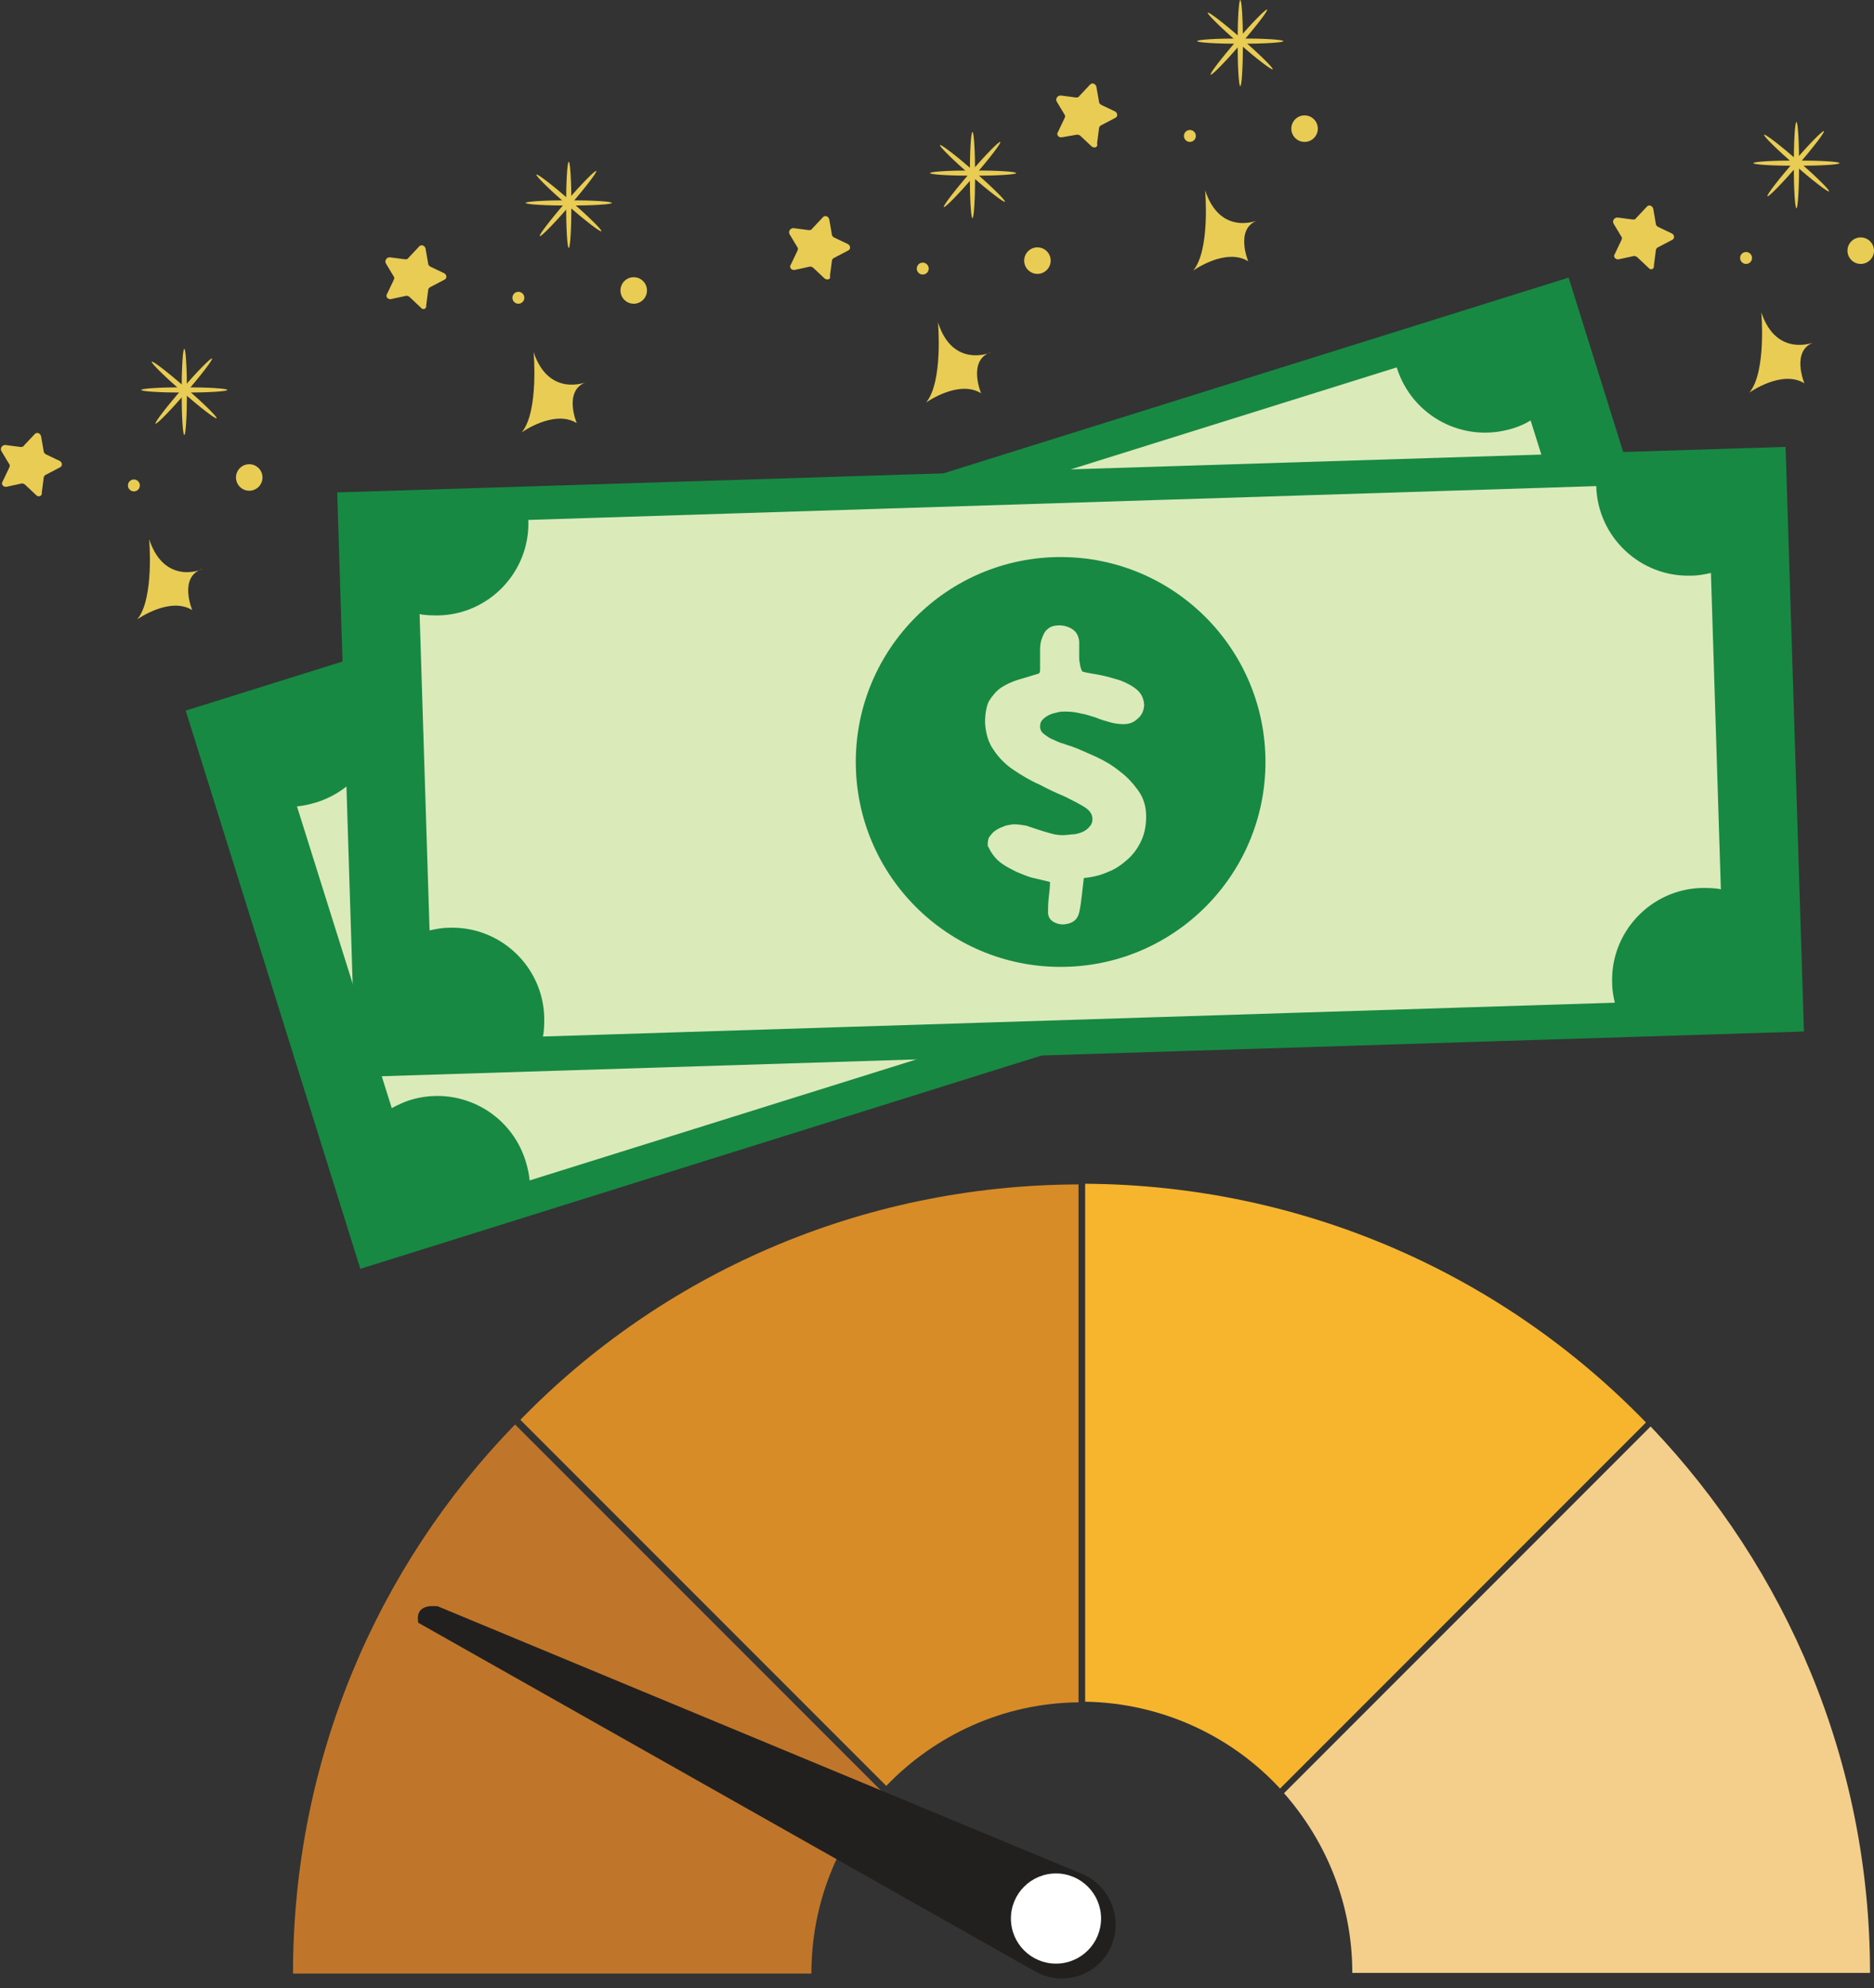 <?xml version="1.0" encoding="UTF-8"?>
<!DOCTYPE svg PUBLIC '-//W3C//DTD SVG 1.0//EN'
          'http://www.w3.org/TR/2001/REC-SVG-20010904/DTD/svg10.dtd'>
<svg height="299.8" preserveAspectRatio="xMidYMid meet" version="1.0" viewBox="145.8 108.3 282.7 299.8" width="282.7" xmlns="http://www.w3.org/2000/svg" xmlns:xlink="http://www.w3.org/1999/xlink" zoomAndPan="magnify"
><rect x="145.8" y="108.3" width="282.7" height="299.8" fill="#333333" stroke="none"/><g id="change1_1"
  ><path d="M182 180.8H400.6V269H182z" fill="#178943" transform="rotate(-17.38 291.277 224.908)"
  /></g
  ><g id="change2_2"
  ><path d="M204.9,275.4l-14.3-45.5c1-0.1,1.9-0.3,2.9-0.6c7.4-2.3,11.5-10.1,9.2-17.5l153.8-48.1 c2.3,7.4,10.1,11.5,17.5,9.2c1-0.3,1.9-0.7,2.7-1.2l14.3,45.5c-1,0.1-1.9,0.3-2.9,0.6c-7.4,2.3-11.5,10.1-9.2,17.5 c0.3,1,0.7,1.9,1.2,2.7l-154.4,48.3c-0.1-1-0.3-1.9-0.6-2.9c-2.3-7.4-10.1-11.5-17.5-9.2C206.7,274.5,205.8,274.9,204.9,275.4z" fill="#DBEAB9"
  /></g
  ><g id="change3_1"
  ><circle cx="289.8" cy="225.3" fill="#1C6634" r="30.9"
  /></g
  ><g id="change2_1"
  ><path d="M282.6,240.2c-0.2-0.5-0.2-0.9,0-1.4c0.2-0.4,0.4-0.8,0.7-1.2c0.3-0.4,0.7-0.7,1.1-0.9 c0.4-0.2,0.8-0.4,1.2-0.6c0.6-0.2,1.2-0.3,1.8-0.3c0.6,0,1.3,0,1.9,0.1c0.6,0,1.3,0,2.1,0c0.7,0,1.5-0.2,2.3-0.4 c0.3-0.1,0.7-0.3,1.1-0.5c0.4-0.2,0.8-0.5,1.1-0.8c0.3-0.3,0.6-0.6,0.8-1c0.2-0.4,0.2-0.8,0.1-1.2c-0.2-0.6-0.7-1.1-1.6-1.4 c-0.9-0.3-2-0.5-3.3-0.7c-1.3-0.2-2.7-0.4-4.2-0.7c-1.5-0.2-2.9-0.6-4.3-1.1c-1.4-0.5-2.6-1.2-3.7-2.1c-1.1-0.9-1.9-2.1-2.3-3.6 c-0.4-1.3-0.5-2.4-0.3-3.3c0.2-0.9,0.6-1.7,1.2-2.4c0.6-0.7,1.3-1.3,2.2-1.9c0.9-0.6,1.7-1.1,2.6-1.7c0.2-0.1,0.2-0.3,0.1-0.7 c-0.1-0.4-0.2-0.8-0.4-1.3c-0.2-0.5-0.3-1.1-0.5-1.6c-0.2-0.6-0.2-1.2-0.2-1.7c0-0.5,0.2-1,0.5-1.5c0.3-0.5,0.8-0.8,1.5-1 c0.7-0.2,1.4-0.2,2.1,0.1c0.7,0.3,1.2,0.7,1.4,1.4c0.1,0.3,0.2,0.6,0.2,0.8c0.1,0.3,0.1,0.5,0.2,0.8c0,0.1,0.1,0.3,0.2,0.6 c0.1,0.3,0.2,0.6,0.3,0.9c0.1,0.3,0.3,0.6,0.4,0.8c0.1,0.2,0.3,0.3,0.4,0.3c0.7,0,1.6-0.1,2.7-0.2c1.1-0.1,2.1-0.1,3.1,0 c1,0.1,1.9,0.3,2.7,0.7c0.8,0.4,1.4,1,1.6,1.9c0.3,0.8,0.2,1.6-0.3,2.3c-0.4,0.7-1.1,1.2-1.8,1.4c-0.7,0.2-1.4,0.3-2.1,0.3 c-0.7,0-1.5,0-2.2-0.1c-0.8,0-1.5,0-2.3,0c-0.8,0-1.6,0.1-2.3,0.4c-0.3,0.1-0.6,0.2-1,0.4c-0.4,0.2-0.8,0.4-1.1,0.7 c-0.3,0.3-0.6,0.6-0.8,0.9c-0.2,0.4-0.2,0.7-0.1,1.2c0.1,0.4,0.4,0.7,0.9,0.9c0.5,0.2,1,0.4,1.5,0.5c0.6,0.1,1.1,0.2,1.7,0.2 c0.6,0,1,0.1,1.3,0.1c1.3,0.1,2.6,0.3,4,0.5c1.4,0.2,2.8,0.6,4.1,1.1c1.3,0.5,2.5,1.2,3.5,2.1c1,0.9,1.8,2,2.2,3.5 c0.4,1.3,0.5,2.5,0.3,3.7c-0.2,1.2-0.6,2.3-1.2,3.3c-0.6,1-1.4,1.9-2.4,2.7c-1,0.8-2.1,1.4-3.3,1.9c0.1,0.9,0.2,1.7,0.4,2.6 c0.2,0.9,0.3,1.7,0.3,2.6c0,1.2-0.6,2-1.8,2.4c-0.5,0.2-1,0.2-1.5,0.1c-0.5-0.1-0.9-0.4-1.1-1c-0.2-0.7-0.4-1.5-0.6-2.3 c-0.1-0.8-0.3-1.6-0.4-2.4c-0.8,0.1-1.6,0.1-2.5,0.1c-0.9,0-1.8-0.1-2.6-0.2c-0.9-0.1-1.7-0.4-2.5-0.7c-0.8-0.3-1.5-0.8-2.1-1.4 c-0.2-0.2-0.3-0.4-0.5-0.5C282.7,240.6,282.6,240.4,282.6,240.2z" fill="#DBEAB9"
  /></g
  ><g id="change1_2"
  ><path d="M198 179.1H416.6V267.3H198z" fill="#178943" transform="rotate(-1.8 307.253 223.153)"
  /></g
  ><g id="change2_4"
  ><path d="M210.6,248.6l-1.5-47.7c0.9,0.2,1.9,0.2,2.9,0.2c7.7-0.2,13.8-6.7,13.5-14.4l161.1-5.1 c0.2,7.7,6.7,13.8,14.4,13.5c1,0,2-0.2,2.9-0.4l1.5,47.7c-0.9-0.2-1.9-0.2-2.9-0.2c-7.7,0.2-13.8,6.7-13.5,14.4c0,1,0.2,2,0.4,2.9 l-161.7,5.1c0.2-0.9,0.2-1.9,0.2-2.9c-0.2-7.7-6.7-13.8-14.4-13.5C212.5,248.2,211.5,248.4,210.6,248.6z" fill="#DBEAB9"
  /></g
  ><g id="change1_3"
  ><circle cx="305.8" cy="223.2" fill="#178943" r="30.9"
  /></g
  ><g id="change2_3"
  ><path d="M294.8,235.6c0-0.5,0.1-1,0.4-1.3c0.3-0.4,0.6-0.7,1-0.9c0.4-0.3,0.9-0.4,1.3-0.6c0.5-0.1,0.9-0.2,1.3-0.2 c0.6,0,1.2,0.1,1.8,0.2c0.6,0.2,1.2,0.4,1.8,0.6c0.6,0.2,1.3,0.4,2,0.6c0.7,0.2,1.5,0.3,2.3,0.2c0.3,0,0.7-0.1,1.2-0.1 c0.5-0.1,0.9-0.2,1.3-0.4c0.4-0.2,0.7-0.4,1-0.8c0.3-0.3,0.4-0.7,0.4-1.1c0-0.7-0.4-1.3-1.2-1.8c-0.8-0.5-1.8-1-3-1.6 c-1.2-0.5-2.5-1.1-3.8-1.8c-1.4-0.6-2.7-1.4-3.9-2.2s-2.2-1.8-3-3c-0.8-1.1-1.2-2.5-1.3-4.1c0-1.4,0.2-2.5,0.6-3.3 c0.5-0.8,1.1-1.5,1.8-2c0.8-0.5,1.6-0.9,2.6-1.2c1-0.3,2-0.6,3-0.9c0.2,0,0.3-0.3,0.3-0.6c0-0.4,0-0.8,0-1.4c0-0.5,0-1.1,0-1.7 c0-0.6,0.1-1.2,0.3-1.7c0.2-0.5,0.4-1,0.8-1.3c0.4-0.4,1-0.6,1.8-0.6c0.7,0,1.4,0.2,2,0.6c0.6,0.4,0.9,1,1,1.8c0,0.3,0,0.6,0,0.9 c0,0.3,0,0.6,0,0.9c0,0.1,0,0.3,0,0.6c0,0.3,0,0.6,0.1,0.9c0,0.3,0.1,0.6,0.2,0.9c0.1,0.3,0.2,0.4,0.3,0.4c0.7,0.2,1.6,0.3,2.6,0.5 c1,0.2,2,0.5,3,0.8c1,0.4,1.8,0.8,2.5,1.4c0.7,0.6,1,1.3,1.1,2.2c0,0.8-0.3,1.6-0.9,2.1c-0.6,0.6-1.3,0.9-2.2,0.9 c-0.7,0-1.4-0.1-2.1-0.3c-0.7-0.2-1.4-0.4-2.1-0.7c-0.7-0.2-1.5-0.5-2.2-0.6c-0.8-0.2-1.5-0.3-2.4-0.3c-0.3,0-0.7,0-1.1,0.1 c-0.4,0.1-0.9,0.2-1.3,0.4c-0.4,0.2-0.7,0.4-1,0.7c-0.3,0.3-0.4,0.6-0.4,1.1c0,0.4,0.2,0.8,0.6,1.1c0.4,0.3,0.8,0.6,1.3,0.8 c0.5,0.2,1,0.5,1.5,0.6c0.5,0.2,0.9,0.3,1.2,0.4c1.2,0.4,2.4,1,3.8,1.6c1.3,0.6,2.5,1.3,3.6,2.2c1.1,0.8,2,1.8,2.8,2.9 c0.8,1.1,1.2,2.4,1.2,3.9c0,1.3-0.2,2.5-0.7,3.6c-0.5,1.1-1.2,2.1-2.1,2.9c-0.9,0.8-1.9,1.5-3,1.9c-1.1,0.5-2.4,0.8-3.6,0.9 c-0.1,0.9-0.2,1.7-0.3,2.6c-0.1,0.9-0.2,1.7-0.4,2.6c-0.3,1.2-1.1,1.7-2.4,1.8c-0.5,0-1-0.1-1.5-0.4c-0.5-0.3-0.7-0.7-0.8-1.2 c0-0.7,0-1.5,0.1-2.4c0.1-0.9,0.2-1.6,0.2-2.4c-0.8-0.2-1.6-0.4-2.5-0.6c-0.9-0.2-1.7-0.6-2.5-0.9c-0.8-0.4-1.6-0.8-2.3-1.3 c-0.7-0.5-1.3-1.2-1.7-1.9c-0.1-0.2-0.2-0.4-0.3-0.6C294.8,236,294.8,235.8,294.8,235.6z" fill="#DBEAB9"
  /></g
  ><path d="M378.1,338.7c-0.2-0.2-0.4-0.5-0.7-0.7" fill="none"
  /><path d="M207.4,337.5c-0.3,0.2-0.5,0.5-0.7,0.7" fill="none"
  /><path d="M291.7,302c0.2,0,0.3,0,0.5,0c0.2,0,0.3,0,0.5,0" fill="none"
  /><g fill="#E8CC54"
  ><g id="change4_22"
    ><path d="M327.6,137c0,0,0.8,9-1.8,12.1c0,0,4.9-3.5,8.3-1.4c0,0-2.1-5,1.5-6.2C335.6,141.5,329.9,144,327.6,137z"
    /></g
    ><g id="change4_23"
    ><circle cx="342.6" cy="127.7" r="2"
    /></g
    ><g id="change4_24"
    ><circle cx="325.3" cy="128.8" r=".9"
    /></g
    ><g id="change4_25"
    ><path d="M310.5,130.4l-1.7-1.6c-0.1-0.1-0.3-0.2-0.5-0.2L306,129c-0.5,0.1-0.9-0.4-0.6-0.8l1-2.1 c0.1-0.2,0.1-0.4,0-0.5l-1.2-2c-0.2-0.4,0.1-0.9,0.6-0.9l2.3,0.3c0.2,0,0.4,0,0.5-0.2l1.6-1.7c0.3-0.4,0.9-0.2,1,0.3l0.4,2.3 c0,0.2,0.2,0.3,0.3,0.4l2.1,1c0.4,0.2,0.5,0.8,0,1l-2.1,1.1c-0.2,0.1-0.3,0.3-0.3,0.4l-0.3,2.3 C311.5,130.5,310.9,130.7,310.5,130.4z"
    /></g
    ><g id="change4_17"
    ><ellipse cx="332.9" cy="114.8" rx=".4" ry="6.5"
      /><ellipse cx="332.9" cy="114.5" rx="6.5" ry=".4"
      /><ellipse cx="332.9" cy="114.5" rx=".4" ry="6.5" transform="rotate(-48.921 332.871 114.502)"
      /><ellipse cx="332.7" cy="114.6" rx="6.5" ry=".4" transform="rotate(-49.063 332.751 114.64)"
    /></g
  ></g
  ><g fill="#E8CC54"
  ><g id="change4_5"
    ><path d="M411.5,155.4c0,0,0.8,9-1.8,12.1c0,0,4.9-3.5,8.3-1.4c0,0-2.1-5,1.5-6.2 C419.5,159.9,413.8,162.3,411.5,155.4z"
    /></g
    ><g id="change4_6"
    ><circle cx="426.5" cy="146.1" r="2"
    /></g
    ><g id="change4_7"
    ><circle cx="409.2" cy="147.2" r=".9"
    /></g
    ><g id="change4_8"
    ><path d="M394.5,148.7l-1.7-1.6c-0.1-0.1-0.3-0.2-0.5-0.2l-2.3,0.5c-0.5,0.1-0.9-0.4-0.6-0.8l1-2.1 c0.1-0.2,0.1-0.4,0-0.5l-1.2-2c-0.2-0.4,0.1-0.9,0.6-0.9l2.3,0.3c0.2,0,0.4,0,0.5-0.2l1.6-1.7c0.3-0.4,0.9-0.2,1,0.3l0.4,2.3 c0,0.2,0.2,0.3,0.3,0.4l2.1,1c0.4,0.2,0.5,0.8,0,1l-2.1,1.1c-0.2,0.1-0.3,0.3-0.3,0.4l-0.3,2.3 C395.4,148.9,394.8,149.1,394.5,148.7z"
    /></g
    ><g id="change4_16"
    ><ellipse cx="416.8" cy="133.2" rx=".4" ry="6.5"
      /><ellipse cx="416.8" cy="132.9" rx="6.5" ry=".4"
      /><ellipse cx="416.8" cy="132.9" rx=".4" ry="6.5" transform="rotate(-48.921 416.794 132.872)"
      /><ellipse cx="416.7" cy="133" rx="6.5" ry=".4" transform="rotate(-49.063 416.673 133.01)"
    /></g
  ></g
  ><g fill="#E8CC54"
  ><g id="change4_1"
    ><path d="M287.3,156.9c0,0,0.8,9-1.8,12.1c0,0,4.9-3.5,8.3-1.4c0,0-2.1-5,1.5-6.2 C295.3,161.5,289.5,163.9,287.3,156.9z"
    /></g
    ><g id="change4_2"
    ><circle cx="302.3" cy="147.6" r="2"
    /></g
    ><g id="change4_3"
    ><circle cx="285" cy="148.8" r=".9"
    /></g
    ><g id="change4_4"
    ><path d="M270.2,150.3l-1.7-1.6c-0.1-0.1-0.3-0.2-0.5-0.2l-2.3,0.5c-0.5,0.1-0.9-0.4-0.6-0.8l1-2.1 c0.1-0.2,0.1-0.4,0-0.5l-1.2-2c-0.2-0.4,0.1-0.9,0.6-0.9l2.3,0.3c0.2,0,0.4,0,0.5-0.2l1.6-1.7c0.3-0.4,0.9-0.2,1,0.3l0.4,2.3 c0,0.2,0.2,0.3,0.3,0.4l2.1,1c0.4,0.2,0.5,0.8,0,1l-2.1,1.1c-0.2,0.1-0.3,0.3-0.3,0.4l-0.3,2.3 C271.2,150.4,270.6,150.6,270.2,150.3z"
    /></g
    ><g id="change4_9"
    ><ellipse cx="292.5" cy="134.7" rx=".4" ry="6.5"
      /><ellipse cx="292.6" cy="134.4" rx="6.5" ry=".4"
      /><ellipse cx="292.5" cy="134.4" rx=".4" ry="6.5" transform="rotate(-48.921 292.553 134.426)"
      /><ellipse cx="292.4" cy="134.6" rx="6.5" ry=".4" transform="rotate(-49.063 292.433 134.562)"
    /></g
  ></g
  ><g fill="#E8CC54"
  ><g id="change4_18"
    ><path d="M226.3,161.4c0,0,0.8,9-1.8,12.1c0,0,4.9-3.5,8.3-1.4c0,0-2.1-5,1.5-6.2 C234.3,165.9,228.6,168.3,226.3,161.4z"
    /></g
    ><g id="change4_19"
    ><circle cx="241.4" cy="152.1" r="2"
    /></g
    ><g id="change4_20"
    ><circle cx="224" cy="153.2" r=".9"
    /></g
    ><g id="change4_21"
    ><path d="M209.3,154.7l-1.7-1.6c-0.1-0.1-0.3-0.2-0.5-0.2l-2.3,0.5c-0.5,0.1-0.9-0.4-0.6-0.8l1-2.1 c0.1-0.2,0.1-0.4,0-0.5l-1.2-2c-0.2-0.4,0.1-0.9,0.6-0.9l2.3,0.3c0.2,0,0.4,0,0.5-0.2l1.6-1.7c0.3-0.4,0.9-0.2,1,0.3l0.4,2.3 c0,0.2,0.2,0.3,0.3,0.4l2.1,1c0.4,0.2,0.5,0.8,0,1l-2.1,1.1c-0.2,0.1-0.3,0.3-0.3,0.4l-0.3,2.3 C210.2,154.9,209.6,155.1,209.3,154.7z"
    /></g
    ><g id="change4_10"
    ><ellipse cx="231.6" cy="139.2" rx=".4" ry="6.5"
      /><ellipse cx="231.6" cy="138.9" rx="6.5" ry=".4"
      /><ellipse cx="231.6" cy="138.9" rx=".4" ry="6.5" transform="rotate(-48.921 231.607 138.878)"
      /><ellipse cx="231.5" cy="139" rx="6.5" ry=".4" transform="rotate(-49.063 231.488 139.013)"
    /></g
  ></g
  ><g fill="#E8CC54"
  ><g id="change4_11"
    ><path d="M168.3,189.6c0,0,0.8,9-1.8,12.1c0,0,4.9-3.5,8.3-1.4c0,0-2.1-5,1.5-6.2 C176.3,194.2,170.6,196.6,168.3,189.6z"
    /></g
    ><g id="change4_12"
    ><circle cx="183.4" cy="180.3" r="2"
    /></g
    ><g id="change4_13"
    ><circle cx="166" cy="181.5" r=".9"
    /></g
    ><g id="change4_14"
    ><path d="M151.3,183l-1.7-1.6c-0.1-0.1-0.3-0.2-0.5-0.2l-2.3,0.5c-0.5,0.1-0.9-0.4-0.6-0.8l1-2.1 c0.1-0.2,0.1-0.4,0-0.5l-1.2-2c-0.2-0.4,0.1-0.9,0.6-0.9l2.3,0.3c0.2,0,0.4,0,0.5-0.2l1.6-1.7c0.3-0.4,0.9-0.2,1,0.3l0.4,2.3 c0,0.2,0.2,0.3,0.3,0.4l2.1,1c0.4,0.2,0.5,0.8,0,1l-2.1,1.1c-0.2,0.1-0.3,0.3-0.3,0.4l-0.3,2.3C152.2,183.1,151.6,183.3,151.3,183z"
    /></g
    ><g id="change4_15"
    ><ellipse cx="173.6" cy="167.4" rx=".4" ry="6.5"
      /><ellipse cx="173.6" cy="167.1" rx="6.5" ry=".4"
      /><ellipse cx="173.6" cy="167.1" rx=".4" ry="6.5" transform="rotate(-48.921 173.597 167.124)"
      /><ellipse cx="173.5" cy="167.3" rx="6.5" ry=".4" transform="rotate(-49.063 173.477 167.258)"
    /></g
  ></g
  ><g id="change5_1"
  ><path d="M223.5,323.1l55.3,55.3c-6.6,7.3-10.6,16.9-10.6,27.5H190C190,373.7,202.7,344.5,223.5,323.1z" fill="#C0762A"
  /></g
  ><g id="change6_1"
  ><path d="M308.5,286.9V365c-11.4,0.1-21.7,5-29,12.6l-55.2-55.2C245.6,300.5,275.5,287,308.5,286.9z" fill="#D78C28"
  /></g
  ><g id="change7_1"
  ><path d="M394.1,322.8L338.9,378c-7.3-7.9-17.8-12.9-29.4-13.1v-78.1C342.7,287,372.7,300.7,394.1,322.8z" fill="#F6B52D"
  /></g
  ><g id="change8_1"
  ><path d="M427.9,405.8h-78.1c0-10.4-3.9-19.8-10.3-27.1l55.3-55.3C415.3,344.9,427.9,373.9,427.9,405.8z" fill="#F4CF8C"
  /></g
  ><g
  ><g id="change9_1"
    ><path d="M208.9,353l93.1,52.6c4.5,2.5,10.1,0.3,11.7-4.5l0-0.1c1.3-4-0.7-8.4-4.6-10.1l-97.3-40.4 C211.9,350.6,208.3,349.8,208.9,353z" fill="#22201F"
    /></g
    ><g id="change10_1"
    ><circle cx="305.1" cy="397.6" fill="#FFF" r="6.8"
    /></g
  ></g
></svg
>
